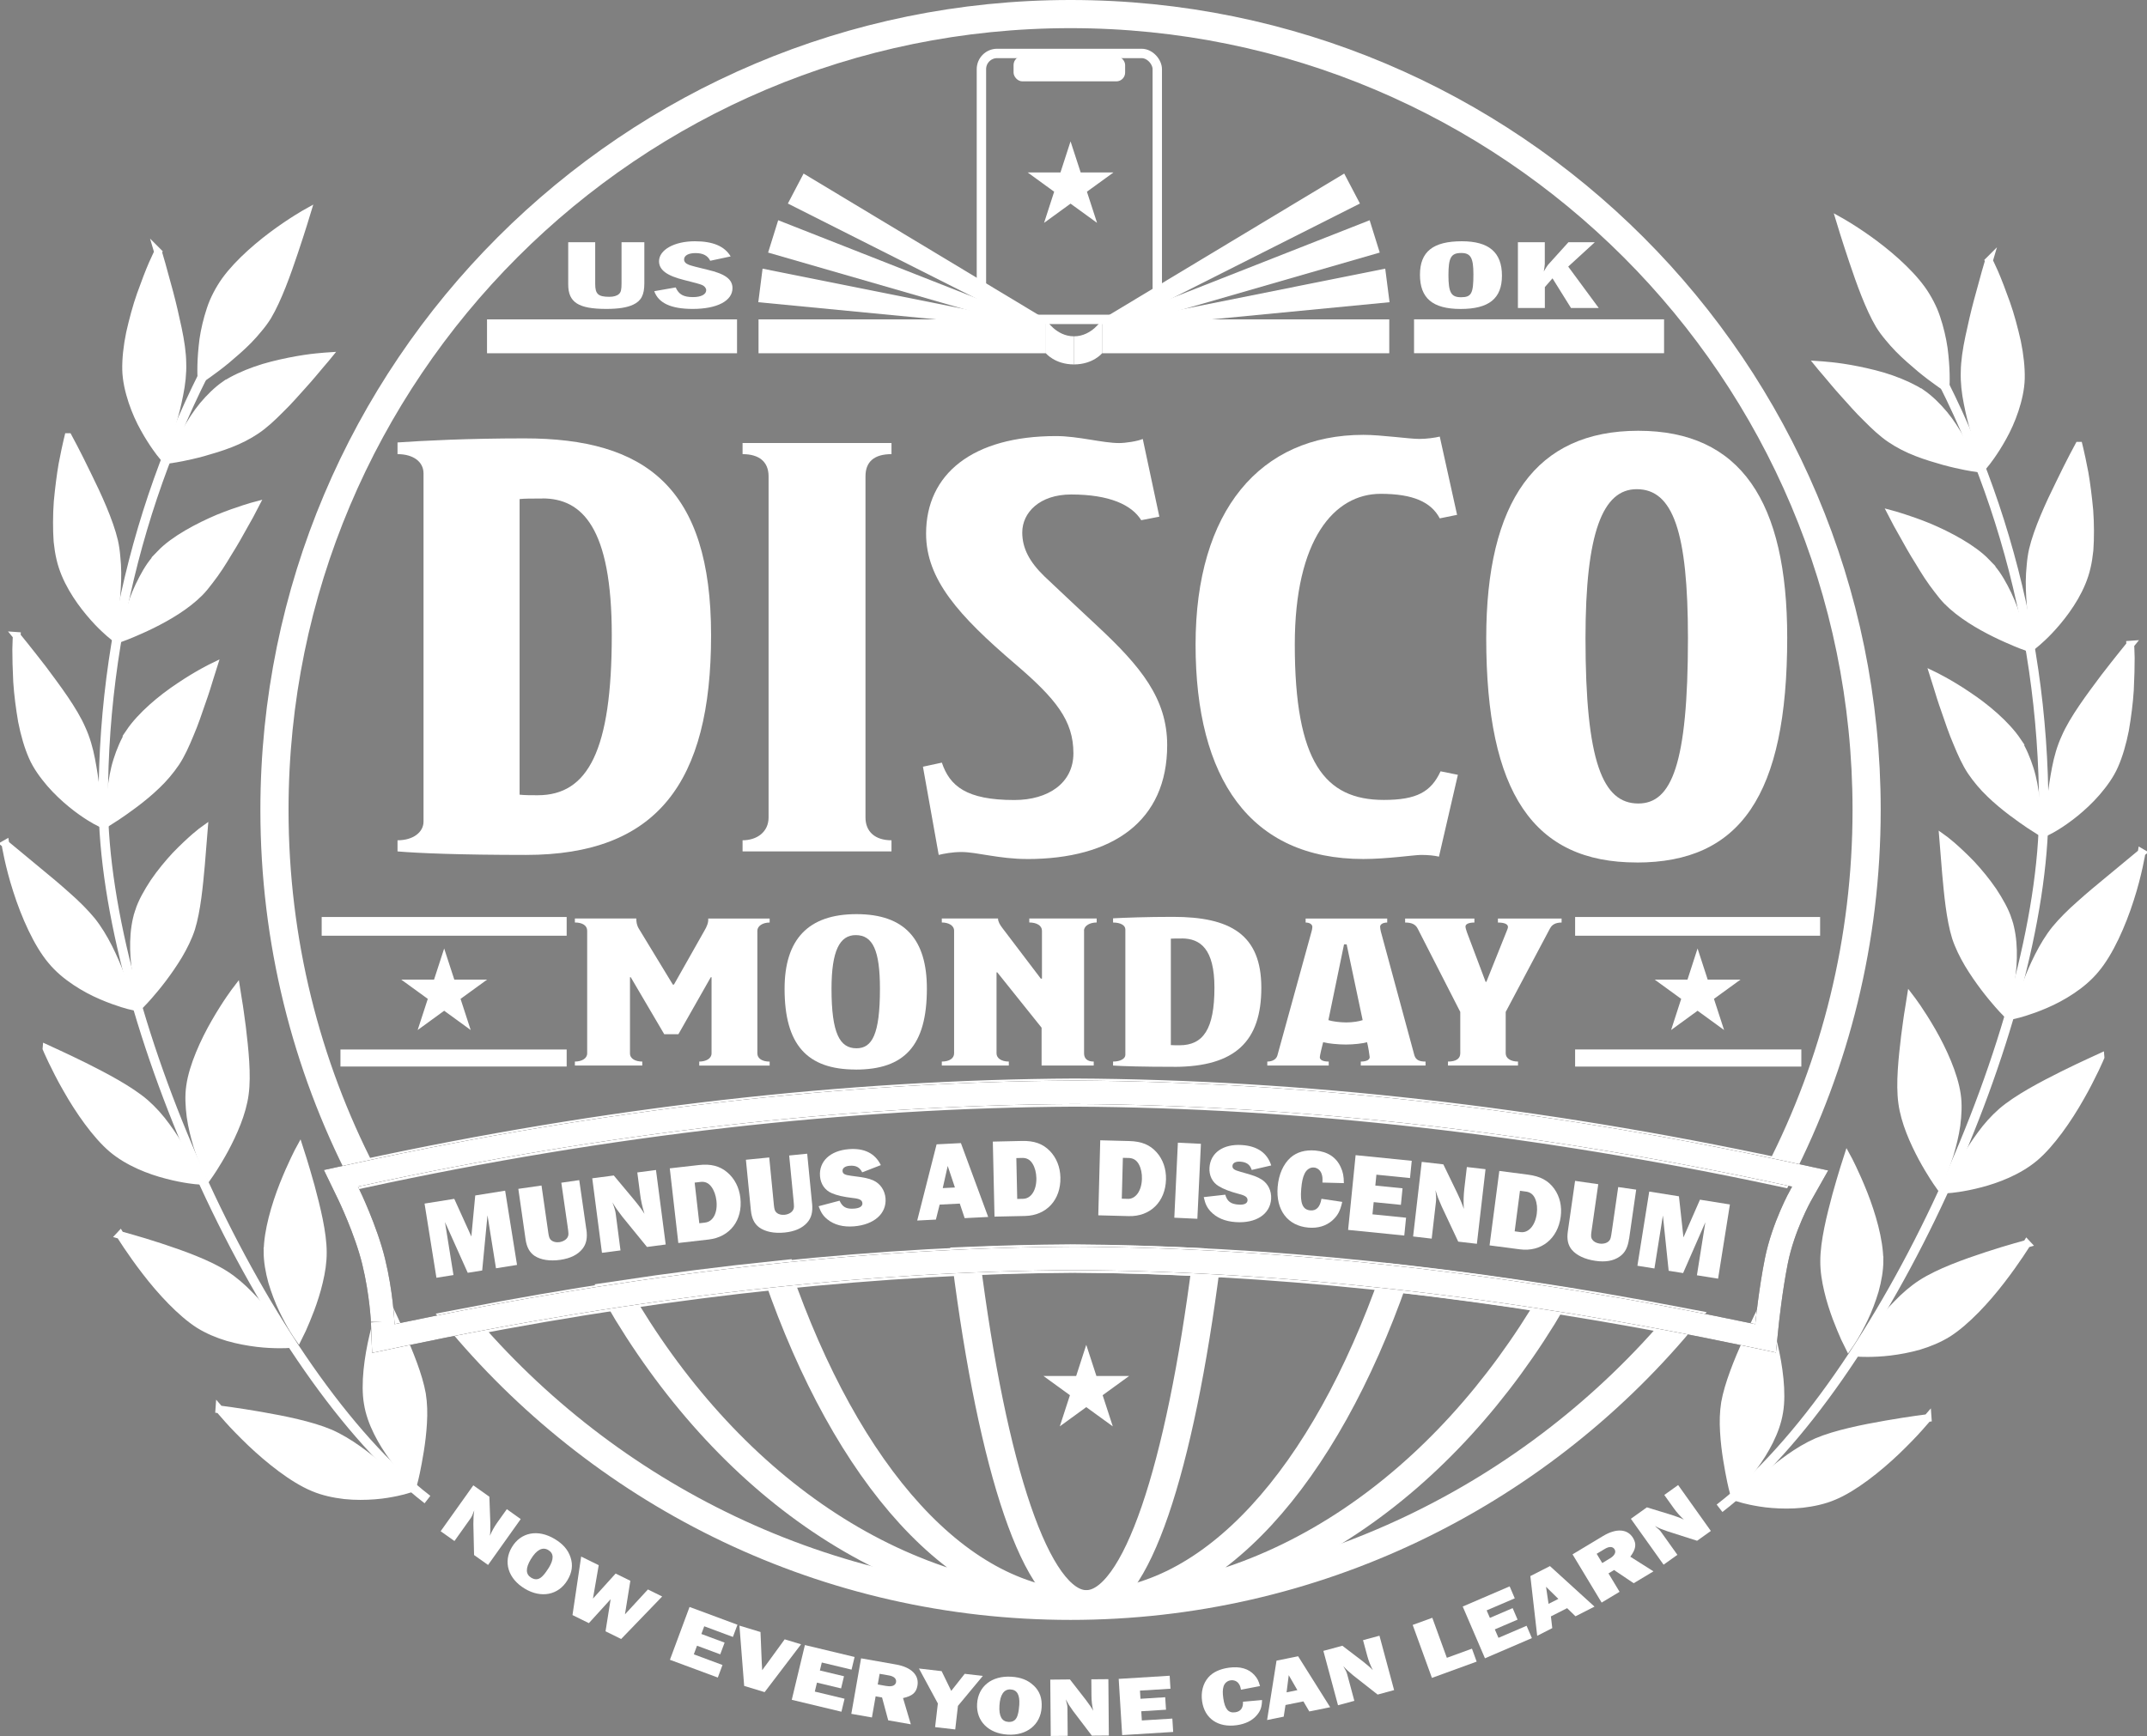 <?xml version="1.0" encoding="UTF-8"?><svg id="Layer_2" xmlns="http://www.w3.org/2000/svg" viewBox="0 0 457.46 370"><rect x="0" y="0" width="457.46" height="370" fill="#808080" stroke="none"/><defs><style>.cls-1,.cls-2,.cls-3,.cls-4,.cls-5{stroke-miterlimit:10;}.cls-1,.cls-2,.cls-3,.cls-5{stroke:#fff;}.cls-1,.cls-2,.cls-4,.cls-5{fill:none;}.cls-1,.cls-4{stroke-width:5px;}.cls-2{stroke-width:6px;}.cls-3{stroke-width:1.64px;}.cls-3,.cls-6{fill:#fff;}.cls-4{stroke:#231f20;}.cls-5{stroke-width:2px;}</style></defs><g id="Layer_1-2"><path class="cls-6" d="M112.06,182.21c-13.93,0-23-.37-27.36-.75v-2.37c3.36,0,5.54-1.74,5.54-3.98v-74.21c0-2.49-2.18-4.11-5.54-4.11v-2.49c5.37-.37,14.94-.87,27.03-.87,25.85,0,39.78,10.46,39.78,41.96s-11.58,46.82-39.45,46.82ZM115.58,106.25c-2.35,0-3.86,0-4.87.12v63c1.01.12,2.69.12,3.86.12,10.74,0,15.78-9.59,15.78-34.12,0-23.03-6.38-29.14-14.77-29.14Z"/><path class="cls-6" d="M158.22,181.46v-2.37c3.02,0,5.54-1.74,5.54-4.86v-72.71c0-3.11-2.01-4.73-5.54-4.73v-2.37h31.73v2.37c-3.69,0-5.54,1.62-5.54,4.73v72.71c0,2.99,2.01,4.86,5.54,4.86v2.37h-31.73Z"/><path class="cls-6" d="M218.81,183.08c-5.88,0-10.74-1.49-13.93-1.49-2.01,0-3.86.37-4.87.62l-3.36-18.8,4.03-.87c1.68,4.98,5.2,7.97,15.44,7.97,7.22,0,12.59-3.61,12.59-9.96,0-6.97-3.69-11.58-12.42-19.05-12.09-10.33-18.97-18.05-18.97-27.77,0-12.7,9.9-20.79,27.7-20.79,4.7,0,9.9,1.49,13.43,1.49,1.34,0,3.86-.37,5.04-.87l3.53,16.56-3.86.75c-2.01-3.24-6.71-5.48-14.94-5.48-6.71,0-10.41,3.86-10.41,8.09,0,3.36,1.51,6.23,4.7,9.34,4.2,3.98,7.55,7.1,11.41,10.71,9.06,8.47,14.77,15.31,14.77,25.28,0,16.19-11.58,24.28-29.88,24.28Z"/><path class="cls-6" d="M306.6,182.58c-1.01-.25-2.35-.37-3.86-.37-1.34,0-7.22.87-12.25.87-24.17,0-35.75-17.18-35.75-45.7s13.76-44.7,35.75-44.7c3.86,0,9.74.87,11.92.87,1.51,0,3.36-.25,4.36-.5l3.69,16.68-3.69.75c-1.85-3.49-5.71-5.23-12.59-5.23-9.9,0-18.3,9.71-18.3,32.12,0,25.03,6.38,33.12,18.97,33.12,7.05,0,10.07-1.74,12.09-6.1l3.69.75-4.03,17.43Z"/><path class="cls-6" d="M348.73,183.82c-21.99,0-32.06-14.82-32.06-47.81,0-29.14,10.58-44.2,32.4-44.2s31.73,15.07,31.73,44.08c0,33.74-10.07,47.94-32.06,47.94ZM348.73,104.26c-7.22,0-10.91,9.21-10.91,31.75,0,26.4,3.69,35.24,11.25,35.24,7.05,0,10.58-8.22,10.58-35.24,0-22.66-3.19-31.75-10.91-31.75Z"/><path class="cls-6" d="M148.99,227.1v-.85c1.43,0,2.62-.63,2.62-1.75v-16.23h-.16l-6.9,12.15h-3.02l-7.14-12.15h-.16v16.23c0,1.17,1.19,1.75,2.62,1.75v.85h-14.36v-.85c1.43,0,2.62-.63,2.62-1.75v-26.14c0-1.12-1.03-1.75-2.62-1.75v-.85h13.09c0,.72.08,1.43.56,2.2l7.22,11.88h.24l6.51-11.52c.48-.81.87-1.7.79-2.55h13.09v.85c-1.51,0-2.62.76-2.62,1.75v26.14c0,1.08,1.03,1.75,2.62,1.75v.85h-15Z"/><path class="cls-6" d="M182.33,227.95c-10.4,0-15.16-5.33-15.16-17.21,0-10.49,5-15.91,15.32-15.91s15,5.42,15,15.87c0,12.15-4.76,17.26-15.16,17.26ZM182.33,199.3c-3.41,0-5.16,3.32-5.16,11.43,0,9.5,1.75,12.69,5.32,12.69,3.33,0,5-2.96,5-12.69,0-8.16-1.51-11.43-5.16-11.43Z"/><path class="cls-6" d="M230.98,198.36v26.14c0,1.12.71,1.75,2.06,1.75v.85h-11.11v-8.07l-9.44-11.79h-.16v17.26c0,1.03,1.03,1.75,2.62,1.75v.85h-14.28v-.85c1.59,0,2.62-.67,2.62-1.75v-26.14c0-1.12-1.19-1.75-2.62-1.75v-.85h11.98c0,.67.4,1.34.95,2.06l8.17,10.76h.24v-10.22c0-1.08-1.11-1.75-2.7-1.75v-.85h14.36v.85c-1.43,0-2.7.67-2.7,1.75Z"/><path class="cls-6" d="M250.1,227.37c-6.59,0-10.87-.13-12.94-.27v-.85c1.59,0,2.62-.63,2.62-1.43v-26.72c0-.9-1.03-1.48-2.62-1.48v-.9c2.54-.13,7.06-.31,12.78-.31,12.22,0,18.81,3.77,18.81,15.11s-5.48,16.86-18.65,16.86ZM251.77,200.02c-1.11,0-1.83,0-2.3.04v22.68c.48.04,1.27.04,1.83.04,5.08,0,7.46-3.45,7.46-12.28,0-8.29-3.02-10.49-6.98-10.49Z"/><path class="cls-6" d="M289.94,227.1v-.85c1.35,0,1.9-.45,1.9-.94,0-.18-.32-2.33-.56-3.18-.95.27-2.86.49-4.52.49s-3.81-.22-4.84-.49c-.24.85-.71,2.91-.71,3.18,0,.54.55.94,1.9.94v.85h-13.09v-.85c1.11,0,1.9-.49,2.14-1.26l7.3-26.49c.08-.27.16-.67.16-.94,0-.49-.48-.94-1.43-.94v-.85h17.38v.85c-.87,0-1.51.36-1.51.9,0,.31.08.63.16,1.03l7.14,26.36c.32,1.08,1.19,1.34,2.38,1.34v.85h-13.81ZM286.93,201.28h-.56l-3.33,16.14c.79.27,2.46.49,3.81.49s2.7-.22,3.49-.49l-3.41-16.14Z"/><path class="cls-6" d="M330.26,197.87l-9.44,17.8v8.83c0,1.03,1.03,1.75,2.62,1.75v.85h-14.92v-.85c1.67,0,2.62-.58,2.62-1.75v-8.83l-9.05-17.71c-.48-.99-1.35-1.34-2.7-1.34v-.85h14.76v.85c-1.35,0-1.9.4-1.9.85,0,.27.16.81.32,1.25l3.97,10.54h.16l4.36-10.89c.08-.22.24-.54.24-.81,0-.58-.71-.94-2.14-.94v-.85h13.57v.85c-1.27,0-2.06.45-2.46,1.25Z"/><path class="cls-6" d="M101.01,331.43l-.15-6.61c.01-.54.03-1.06.04-1.59.01-.28.06-.69.15-1.33-.38,1.01-.51,1.32-.85,1.8l-3.37,4.74-2.94-2.09,6.96-9.78,3.42,2.43.2,5.53c.03,1.35,0,2.18-.09,2.79.44-1.03.99-1.99,1.54-2.77l2.07-2.9,2.96,2.11-6.96,9.78-2.96-2.1Z"/><path class="cls-6" d="M121.56,331.9c.56,1.68.34,3.23-.67,4.91-1.9,3.16-5.6,3.88-9.08,1.78-3.54-2.13-4.64-5.69-2.74-8.85,1.92-3.19,5.56-3.88,9.13-1.73,1.75,1.05,2.83,2.29,3.36,3.89ZM113.11,332.3c-1.16,1.93-1.13,3.23.08,3.96.95.57,1.76.41,2.58-.53.34-.36.84-1.07,1.18-1.62,1.09-1.82,1.07-3.04-.13-3.75-1.21-.73-2.5-.06-3.71,1.95Z"/><path class="cls-6" d="M132.35,349.32l-3.33-1.64,1.09-6.84-4.64,5.1-3.49-1.72,1.85-12.47,3.74,1.84-1.23,7.12,4.83-5.34,3.14,1.54-1.15,7.16,4.89-5.31,3.04,1.5-8.75,9.07Z"/><path class="cls-6" d="M152.95,357.54l-10.21-3.79,4.18-11.26,10.21,3.79-.97,2.6-6.11-2.27-.61,1.64,4.95,1.84-.93,2.5-4.95-1.84-.68,1.84,6.11,2.27-1,2.68Z"/><path class="cls-6" d="M162.91,360.64l-4.35-1.32-1.01-12.85,4.49,1.36.27,6.61.04.63.05.9c.23-.32.44-.62.51-.71l.39-.52,3.89-5.35,3.49,1.06-7.76,10.19Z"/><path class="cls-6" d="M179.29,364.82l-10.59-2.54,2.8-11.67,10.59,2.54-.65,2.7-6.34-1.52-.41,1.7,5.14,1.23-.62,2.59-5.14-1.23-.46,1.91,6.34,1.52-.67,2.78Z"/><path class="cls-6" d="M189.25,366.65l-1.31-4.87-1.37-.24-.79,4.5-4.39-.77,2.08-11.83,7.47,1.32c3.23.57,4.94,2.26,4.54,4.51-.26,1.49-1.09,2.2-3.07,2.64l1.66,5.59-4.83-.85ZM188.88,359.33c1.18.21,1.91-.1,2.04-.81.12-.71-.42-1.24-1.49-1.43l-2.01-.35-.4,2.27,1.86.33Z"/><path class="cls-6" d="M204.11,363.56l-.58,5.04-4.29-.5.59-5.04-4.03-7.45,4.83.56,2.05,4.21,2.87-3.64,3.86.45-5.29,6.37Z"/><path class="cls-6" d="M220.26,359.24c1.28,1.23,1.8,2.7,1.68,4.66-.22,3.68-3.17,6.04-7.22,5.8-4.12-.24-6.75-2.89-6.53-6.57.22-3.72,3.12-6.02,7.28-5.77,2.04.12,3.57.72,4.78,1.89ZM212.95,363.52c-.13,2.25.5,3.38,1.9,3.47,1.11.06,1.75-.46,2.04-1.67.14-.48.25-1.34.29-1.98.13-2.12-.46-3.18-1.85-3.27-1.41-.08-2.24,1.11-2.38,3.45Z"/><path class="cls-6" d="M232.64,369.92l-4-5.26c-.31-.45-.59-.88-.9-1.31-.15-.23-.35-.59-.66-1.17.29,1.04.36,1.37.36,1.96l.05,5.82-3.61.03-.1-12.01,4.19-.04,3.4,4.37c.81,1.07,1.28,1.77,1.56,2.31-.25-1.1-.37-2.19-.37-3.15l-.03-3.56,3.63-.03.1,12.01-3.63.03Z"/><path class="cls-6" d="M249.96,369.13l-10.86.67-.74-11.98,10.86-.67.17,2.77-6.5.4.11,1.74,5.27-.33.17,2.66-5.27.33.12,1.96,6.5-.4.18,2.86Z"/><path class="cls-6" d="M268.9,362.33c-.03,1.51-.33,2.34-1.18,3.31-.96,1.1-2.4,1.8-4.21,2.05-3.98.56-6.85-1.41-7.38-5.1-.28-1.96.19-3.77,1.32-5.08.96-1.1,2.44-1.8,4.36-2.07,2.39-.34,4.24.2,5.47,1.57.6.66.9,1.24,1.19,2.34l-4.06.78c-.12-.67-.23-.97-.5-1.33-.36-.5-1.01-.77-1.7-.67-.73.1-1.32.62-1.52,1.34-.19.65-.2,1.37-.04,2.5.33,2.3,1.09,3.17,2.53,2.97,1.16-.17,1.72-.9,1.66-2.25l4.05-.36Z"/><path class="cls-6" d="M277.71,362.62l-3.81.77-.38,2.48-3.54.72,2.01-12.66,4.6-.93,6.83,10.86-4.45.9-1.26-2.15ZM276.43,360.22l-1.84-3.19-.46,3.66,2.3-.47Z"/><path class="cls-6" d="M293.54,361.17l-5.2-4.08c-.41-.35-.8-.7-1.2-1.04-.21-.19-.49-.48-.93-.96.54.93.69,1.23.85,1.8l1.51,5.61-3.48.94-3.12-11.59,4.05-1.09,4.4,3.36c1.06.83,1.68,1.39,2.09,1.84-.52-1-.91-2.03-1.16-2.95l-.93-3.44,3.5-.95,3.12,11.59-3.5.95Z"/><path class="cls-6" d="M314.63,354.14l-9.53,3.47-4.1-11.29,4.18-1.52,3.1,8.53,5.35-1.95,1,2.76Z"/><path class="cls-6" d="M326.4,349.13l-10,4.3-4.74-11.03,10-4.3,1.09,2.55-5.99,2.57.69,1.6,4.85-2.08,1.05,2.45-4.85,2.08.78,1.8,5.99-2.57,1.13,2.63Z"/><path class="cls-6" d="M333.92,342.74l-3.47,1.76.29,2.5-3.21,1.64-1.46-12.73,4.18-2.13,9.49,8.64-4.05,2.06-1.79-1.74ZM332.04,340.77l-2.63-2.58.54,3.64,2.09-1.06Z"/><path class="cls-6" d="M348.1,337.44l-4.19-2.82-1.19.72,2.36,3.92-3.82,2.3-6.2-10.28,6.5-3.91c2.81-1.69,5.21-1.54,6.39.41.78,1.29.62,2.38-.58,4l4.93,3.12-4.21,2.53ZM343.01,332.16c1.02-.62,1.38-1.33,1.01-1.95-.37-.62-1.13-.66-2.07-.1l-1.75,1.05,1.19,1.97,1.62-.98Z"/><path class="cls-6" d="M361.59,328.38l-6.29-2.01c-.51-.19-.99-.38-1.49-.55-.26-.1-.63-.28-1.21-.58.84.69,1.08.91,1.42,1.4l3.38,4.74-2.94,2.1-6.97-9.78,3.41-2.44,5.29,1.62c1.28.41,2.06.72,2.6,1-.83-.76-1.56-1.59-2.11-2.36l-2.07-2.9,2.95-2.11,6.97,9.78-2.95,2.11Z"/><rect class="cls-6" x="68.54" y="195.44" width="52.2" height="3.99"/><rect class="cls-6" x="72.54" y="223.68" width="48.2" height="3.63"/><polygon class="cls-6" points="94.64 202.15 96.8 208.79 103.78 208.79 98.13 212.89 100.29 219.53 94.64 215.42 88.99 219.53 91.15 212.89 85.5 208.79 92.48 208.79 94.64 202.15"/><rect class="cls-6" x="335.6" y="195.44" width="52.2" height="3.99" transform="translate(723.41 394.87) rotate(180)"/><rect class="cls-6" x="335.6" y="223.67" width="48.2" height="3.65" transform="translate(719.41 450.99) rotate(180)"/><polygon class="cls-6" points="361.7 202.15 359.55 208.79 352.57 208.79 358.21 212.89 356.06 219.53 361.7 215.42 367.35 219.53 365.19 212.89 370.84 208.79 363.86 208.79 361.7 202.15"/><path class="cls-6" d="M126.82,51.63v8.9c0,2.14.63,2.73,3.02,2.73.92,0,1.63-.21,2.05-.61.42-.38.54-.92.54-2.27v-8.76h4.86v8.76c0,2.48-.67,3.76-2.39,4.56-1.3.61-3.14.9-5.7.9-5.95,0-8.13-1.39-8.13-5.21v-9.01h5.74Z"/><path class="cls-6" d="M151.33,55.58c-.54-1.11-1.55-1.64-3.14-1.64-1.51,0-2.43.52-2.43,1.36,0,.5.34.88,1.05,1.15q.71.27,3.9,1.03c3.81.88,5.36,2.04,5.36,3.93,0,2.71-3.27,4.43-8.46,4.43-4.61,0-7.29-1.22-8.21-3.78l4.57-.8c.67,1.51,1.68,2.06,3.69,2.06,1.72,0,2.81-.57,2.81-1.47,0-.44-.33-.86-.88-1.11q-.54-.25-3.85-1.07c-3.65-.9-5.32-2.14-5.32-3.99,0-2.44,3.27-4.26,7.63-4.26,3.85,0,6.33,1.05,7.63,3.23l-4.32.92Z"/><path class="cls-6" d="M320.02,58.75c0,4.87-2.77,7.1-8.8,7.1s-8.67-2.35-8.67-7.29,2.81-7.14,8.92-7.14c5.78,0,8.55,2.37,8.55,7.33ZM308.62,58.67c0,3.7.59,4.68,2.68,4.68,2.22,0,2.64-.8,2.64-4.89,0-3.53-.59-4.54-2.6-4.54-2.18,0-2.72.99-2.72,4.75Z"/><path class="cls-6" d="M323.41,51.63h5.74v4.58c0,.27-.08.84-.21,1.66.38-.71.84-1.39,1.05-1.6l4.19-4.64h5.62l-5.66,5.19,6.5,8.82h-5.91l-3.94-6.32-1.63,1.87v4.45h-5.74v-14Z"/></g><g id="Layer_3"><polygon class="cls-6" points="231.45 286.62 229.3 293.26 222.32 293.26 227.97 297.36 225.81 304 231.45 299.9 237.1 304 234.94 297.36 240.59 293.26 233.61 293.26 231.45 286.62"/></g><g id="Layer_2-2"><path class="cls-3" d="M410.73,302.22s-.7.82-1.86,2.12c-1.15,1.3-2.85,3.05-4.79,4.92-3.92,3.73-9.04,7.83-13.34,9.61-2.11.91-4.49,1.4-6.72,1.66-2.27.24-4.49.2-6.4.05-1.9-.14-3.58-.46-4.72-.7-1.16-.25-1.83-.45-1.83-.45,0,0,2.09-2.1,5.09-4.68,2.98-2.59,6.91-5.66,10.93-7.43,4.06-1.73,9.9-2.89,14.82-3.75,2.47-.42,4.64-.77,6.24-.99,1.61-.22,2.58-.35,2.58-.35Z"/><path class="cls-3" d="M379.1,300.93c-.65,4.2-3.08,8.42-5.37,11.54-2.31,3.1-4.49,5.04-4.49,5.04,0,0-.18-.68-.42-1.82-.25-1.15-.53-2.71-.84-4.56-.3-1.85-.55-3.89-.67-5.98-.13-2.12-.08-4.2.24-6.19.69-3.93,2.75-8.95,4.58-13.06.9-2.07,1.78-3.88,2.39-5.21.62-1.32,1.04-2.11,1.04-2.11,0,0,.32.86.78,2.28.45,1.42,1.07,3.45,1.59,5.7,1.07,4.53,1.88,10.23,1.17,14.39Z"/><path class="cls-3" d="M431.86,265.07s-2.21,3.6-5.44,7.78c-3.2,4.19-7.54,8.87-11.33,11.29-1.92,1.2-4.06,2.08-6.19,2.72-2.16.62-4.3,1-6.19,1.23-1.88.23-3.55.28-4.73.29-1.18,0-1.88-.04-1.88-.04,0,0,.39-.63,1.08-1.64.7-1.01,1.66-2.43,2.88-3.97,1.22-1.55,2.61-3.27,4.22-4.87,1.56-1.62,3.3-3.14,5.15-4.33,3.67-2.37,9.27-4.37,13.96-5.91,2.34-.77,4.46-1.4,6-1.84,1.55-.43,2.48-.7,2.48-.7Z"/><path class="cls-3" d="M400.47,268.57c0,2.13-.4,4.35-.99,6.49-.63,2.11-1.42,4.17-2.26,5.92-.84,1.75-1.66,3.25-2.29,4.28-.64,1.03-1.06,1.63-1.06,1.63,0,0-.32-.63-.81-1.69-.48-1.07-1.11-2.56-1.78-4.32-.65-1.76-1.31-3.76-1.79-5.83-.5-2.09-.84-4.24-.82-6.3,0-4.15,1.37-9.58,2.57-14.06.63-2.22,1.2-4.22,1.65-5.64.45-1.42.73-2.29.73-2.29,0,0,.45.82,1.09,2.18.65,1.36,1.51,3.27,2.38,5.46,1.72,4.37,3.35,9.9,3.36,14.17Z"/><path class="cls-3" d="M447.56,225.32s-.41.99-1.16,2.56c-.77,1.55-1.81,3.72-3.15,6.02-2.61,4.64-6.26,9.87-9.68,12.78-3.45,2.91-8,4.65-11.7,5.6-3.68.97-6.5,1.18-6.5,1.18,0,0,.31-.67.84-1.78.53-1.11,1.31-2.64,2.3-4.33.96-1.71,2.15-3.59,3.49-5.41,1.31-1.83,2.86-3.56,4.5-5,3.31-2.85,8.59-5.61,13.02-7.83,2.21-1.11,4.24-2.04,5.69-2.72,1.47-.67,2.35-1.08,2.35-1.08Z"/><path class="cls-3" d="M416.95,233.27c.32,2.11.19,4.36-.09,6.56-.31,2.19-.86,4.32-1.41,6.18-.59,1.85-1.21,3.44-1.68,4.56-.47,1.12-.81,1.77-.81,1.77,0,0-1.62-2.29-3.41-5.6-1.76-3.3-3.71-7.59-4.25-11.68-.57-4.11.05-9.68.59-14.23.31-2.27.56-4.3.82-5.74.23-1.44.37-2.33.37-2.33,0,0,.56.73,1.41,1.97.85,1.24,1.97,2.99,3.14,5.02,2.34,4.06,4.72,9.3,5.32,13.53Z"/><path class="cls-3" d="M456.31,181.72s-.73,4.61-2.46,9.93c-1.7,5.35-4.37,11.39-7.33,14.89-1.45,1.77-3.26,3.28-5.13,4.52-1.86,1.25-3.79,2.25-5.56,3.01-3.52,1.52-6.25,2.16-6.25,2.16,0,0,.18-.72.55-1.89.35-1.18.94-2.79,1.62-4.64,1.42-3.68,3.43-8.21,6.19-11.65,1.42-1.71,3.21-3.52,5.25-5.3,1.99-1.79,4.12-3.57,6.09-5.18,4.02-3.33,7.05-5.84,7.05-5.84Z"/><path class="cls-3" d="M427.87,196.12c1.35,4,1.2,8.9.63,12.74-.25,1.93-.67,3.57-.96,4.75-.3,1.18-.52,1.87-.52,1.87,0,0-1.97-2.04-4.22-5.01-1.11-1.48-2.33-3.21-3.42-5.03-1.07-1.82-2.03-3.75-2.66-5.68-1.2-3.87-1.69-9.24-2.08-13.53-.34-4.17-.61-7.51-.61-7.51,0,0,.73.52,1.83,1.47,1.09.95,2.58,2.32,4.18,3.98,1.55,1.67,3.19,3.64,4.6,5.71,1.36,2.07,2.6,4.24,3.23,6.24Z"/><path class="cls-3" d="M453.9,137.39s.08,1.08.11,2.84c0,1.77-.05,4.21-.19,6.91-.17,2.7-.56,5.67-1.04,8.46-.55,2.8-1.32,5.44-2.24,7.52-.9,2.08-2.32,4-3.77,5.7-1.48,1.71-3.04,3.15-4.55,4.39-3.02,2.47-5.51,3.74-5.51,3.74,0,0,0-.74.05-1.98.03-.62.07-1.36.14-2.19.05-.83.1-1.75.19-2.73.16-1.96.53-4.17.95-6.39.43-2.22,1.06-4.45,1.99-6.46,1.72-4,5.36-8.82,8.32-12.79,3.06-3.97,5.56-7.02,5.56-7.02Z"/><path class="cls-3" d="M429.82,157.95c1.13,1.77,2,3.84,2.67,5.96.68,2.11,1,4.27,1.27,6.19.12.96.22,1.87.28,2.68.03.81.05,1.53.05,2.14,0,1.21-.03,1.93-.03,1.93,0,0-2.42-1.51-5.34-3.71-1.46-1.1-3.13-2.46-4.65-3.93-1.55-1.47-2.9-3.09-4.06-4.79-1.14-1.71-2.11-3.86-3.03-6.11-.97-2.24-1.75-4.6-2.48-6.72-.76-2.12-1.35-4.03-1.76-5.41-.43-1.37-.7-2.22-.7-2.22,0,0,3.32,1.6,7.15,4.2,3.92,2.58,8.25,6.24,10.65,9.79Z"/><path class="cls-3" d="M442.92,95s.26,1.06.63,2.78c.17.86.38,1.89.61,3.04.21,1.15.38,2.43.56,3.78.17,1.35.33,2.76.46,4.19.11,1.44.15,2.9.16,4.33,0,1.43-.03,2.83-.13,4.14-.14,1.32-.33,2.57-.6,3.68-1.01,4.45-3.78,8.58-6.23,11.5-1.22,1.46-2.36,2.64-3.24,3.45-.86.81-1.41,1.26-1.41,1.26,0,0-.13-.73-.32-1.94-.21-1.21-.47-2.91-.64-4.87-.15-1.97-.34-4.18-.32-6.45.01-1.13.08-2.28.2-3.41.09-1.12.25-2.24.49-3.31,1.02-4.29,3.49-9.68,5.73-14.2,2.14-4.46,4.05-7.97,4.05-7.97Z"/><path class="cls-3" d="M423.27,119.88c.75.75,1.44,1.59,2.09,2.49.62.9,1.18,1.86,1.69,2.83,1.03,1.95,1.89,3.97,2.45,5.83.59,1.85,1.01,3.49,1.28,4.68.24,1.19.33,1.91.33,1.91,0,0-.66-.24-1.73-.69-1.06-.45-2.58-1.1-4.26-1.93-3.37-1.66-7.35-3.98-10.22-6.88-.71-.73-1.4-1.58-2.08-2.49-.71-.91-1.41-1.89-2.08-2.9-.67-1.01-1.3-2.06-1.92-3.09-.65-1.02-1.25-2.04-1.81-3.01-1.09-1.94-2.07-3.69-2.78-4.95-.69-1.26-1.09-2.05-1.09-2.05,0,0,3.5.94,7.85,2.71,4.23,1.8,9.36,4.49,12.29,7.54Z"/><path class="cls-3" d="M423.78,55.57s.48.98,1.2,2.59c.7,1.62,1.58,3.91,2.49,6.46.91,2.55,1.67,5.46,2.3,8.23.58,2.8.87,5.55.82,7.82-.06,2.28-.61,4.59-1.31,6.72-.71,2.13-1.6,4.1-2.55,5.79-1.86,3.37-3.64,5.54-3.64,5.54,0,0-.29-.68-.72-1.83-.44-1.15-.94-2.8-1.56-4.67-.6-1.87-1.13-4.05-1.57-6.27-.45-2.21-.72-4.52-.64-6.73.02-2.18.41-4.73.96-7.34.56-2.62,1.16-5.26,1.81-7.68.67-2.45,1.26-4.59,1.68-6.13.45-1.56.73-2.5.73-2.5Z"/><path class="cls-3" d="M409.46,83.82c1.73,1.2,3.32,2.78,4.75,4.48,1.41,1.7,2.55,3.56,3.53,5.24,1,1.67,1.65,3.24,2.14,4.35.48,1.12.72,1.8.72,1.8,0,0-2.8-.41-6.39-1.39-1.77-.5-3.81-1.1-5.79-1.87-1.99-.77-3.88-1.73-5.57-2.87-1.71-1.14-3.43-2.75-5.13-4.47-1.76-1.69-3.36-3.57-4.87-5.23-1.51-1.66-2.76-3.21-3.69-4.3-.95-1.09-1.5-1.77-1.5-1.77,0,0,.91.06,2.4.21,1.51.15,3.54.44,5.81.9,2.26.46,4.83,1.06,7.18,1.9,2.36.84,4.61,1.86,6.4,3.03Z"/><path class="cls-3" d="M400.44,69.28c.56.9,1.2,1.77,1.91,2.61.69.84,1.41,1.67,2.18,2.45,1.52,1.56,3.19,2.96,4.63,4.19,1.47,1.22,2.82,2.22,3.81,2.92.99.7,1.57,1.11,1.57,1.11,0,0,.01-.18.03-.52.02-.33.04-.82.03-1.42,0-1.2-.07-2.9-.27-4.86-.17-1.97-.6-4.15-1.22-6.36-.32-1.1-.67-2.21-1.12-3.27-.46-1.05-.99-2.08-1.58-3.04-2.31-3.88-6.9-8.02-10.9-11.02-4.01-3.01-7.42-4.91-7.42-4.91,0,0,1.13,3.75,2.68,8.36,1.55,4.63,3.5,10.1,5.66,13.74Z"/><path class="cls-5" d="M366.38,321.46c34.54-26.67,69.08-102.71,69.08-148.85,0-40.41-11.71-77.98-31.79-109.25-4-6.22-4.43-7.25-9.07-12.94"/><path class="cls-3" d="M46.73,300.37s.7.82,1.86,2.12c1.15,1.3,2.85,3.05,4.79,4.92,3.92,3.73,9.04,7.83,13.34,9.61,2.11.91,4.49,1.4,6.72,1.66,2.27.24,4.49.2,6.4.05,1.9-.14,3.58-.46,4.72-.7,1.16-.25,1.83-.45,1.83-.45,0,0-2.09-2.1-5.09-4.68-2.98-2.59-6.91-5.66-10.93-7.43-4.06-1.73-9.9-2.89-14.82-3.75-2.47-.42-4.64-.77-6.24-.99-1.61-.22-2.58-.35-2.58-.35Z"/><path class="cls-3" d="M78.36,299.08c.65,4.2,3.08,8.42,5.37,11.54,2.31,3.1,4.49,5.04,4.49,5.04,0,0,.18-.68.42-1.82.25-1.15.53-2.71.84-4.56.3-1.85.55-3.89.67-5.98.13-2.12.08-4.2-.24-6.19-.69-3.93-2.75-8.95-4.58-13.06-.9-2.07-1.78-3.88-2.39-5.21-.62-1.32-1.04-2.11-1.04-2.11,0,0-.32.86-.78,2.28-.45,1.42-1.07,3.45-1.59,5.7-1.07,4.53-1.88,10.23-1.17,14.39Z"/><path class="cls-3" d="M25.61,263.22s2.21,3.6,5.44,7.78c3.2,4.19,7.54,8.87,11.33,11.29,1.92,1.2,4.06,2.08,6.19,2.72,2.16.62,4.3,1,6.19,1.23,1.88.23,3.55.28,4.73.29,1.18,0,1.88-.04,1.88-.04,0,0-.39-.63-1.08-1.64-.7-1.01-1.66-2.43-2.88-3.97-1.22-1.55-2.61-3.27-4.22-4.87-1.56-1.62-3.3-3.14-5.15-4.33-3.67-2.37-9.27-4.37-13.96-5.91-2.34-.77-4.46-1.4-6-1.84-1.55-.43-2.48-.7-2.48-.7Z"/><path class="cls-3" d="M56.99,266.71c0,2.13.4,4.35.99,6.49.63,2.11,1.42,4.17,2.26,5.92.84,1.75,1.66,3.25,2.29,4.28.64,1.03,1.06,1.63,1.06,1.63,0,0,.32-.63.81-1.69.48-1.07,1.11-2.56,1.78-4.32.65-1.76,1.31-3.76,1.79-5.83.5-2.09.84-4.24.82-6.3,0-4.15-1.37-9.58-2.57-14.06-.63-2.22-1.2-4.22-1.65-5.64-.45-1.42-.73-2.29-.73-2.29,0,0-.45.82-1.09,2.18-.65,1.36-1.51,3.27-2.38,5.46-1.72,4.37-3.35,9.9-3.36,14.17Z"/><path class="cls-3" d="M9.9,223.47s.41.99,1.16,2.56c.77,1.55,1.81,3.72,3.15,6.02,2.61,4.64,6.26,9.87,9.68,12.78,3.45,2.91,8,4.65,11.7,5.6,3.68.97,6.5,1.18,6.5,1.18,0,0-.31-.67-.84-1.78-.53-1.11-1.31-2.64-2.3-4.33-.96-1.71-2.15-3.59-3.49-5.41-1.31-1.83-2.86-3.56-4.5-5-3.31-2.85-8.59-5.61-13.02-7.83-2.21-1.11-4.24-2.04-5.69-2.72-1.47-.67-2.35-1.08-2.35-1.08Z"/><path class="cls-3" d="M40.51,231.42c-.32,2.11-.19,4.36.09,6.56.31,2.19.86,4.32,1.41,6.18.59,1.85,1.21,3.44,1.68,4.56.47,1.12.81,1.77.81,1.77,0,0,1.62-2.29,3.41-5.6,1.76-3.3,3.71-7.59,4.25-11.68.57-4.11-.05-9.68-.59-14.23-.31-2.27-.56-4.3-.82-5.74-.23-1.44-.37-2.33-.37-2.33,0,0-.56.73-1.41,1.97-.85,1.24-1.97,2.99-3.14,5.02-2.34,4.06-4.72,9.3-5.32,13.53Z"/><path class="cls-3" d="M1.15,179.87s.73,4.61,2.46,9.93c1.7,5.35,4.37,11.39,7.33,14.89,1.45,1.77,3.26,3.28,5.13,4.52,1.86,1.25,3.79,2.25,5.56,3.01,3.52,1.52,6.25,2.16,6.25,2.16,0,0-.18-.72-.55-1.89-.35-1.18-.94-2.79-1.62-4.64-1.42-3.68-3.43-8.21-6.19-11.65-1.42-1.71-3.21-3.52-5.25-5.3-1.99-1.79-4.12-3.57-6.09-5.18-4.02-3.33-7.05-5.84-7.05-5.84Z"/><path class="cls-3" d="M29.59,194.26c-1.35,4-1.2,8.9-.63,12.74.25,1.93.67,3.57.96,4.75.3,1.18.52,1.87.52,1.87,0,0,1.97-2.04,4.22-5.01,1.11-1.48,2.33-3.21,3.42-5.03,1.07-1.82,2.03-3.75,2.66-5.68,1.2-3.87,1.69-9.24,2.08-13.53.34-4.17.61-7.51.61-7.51,0,0-.73.52-1.83,1.47-1.09.95-2.58,2.32-4.18,3.98-1.55,1.67-3.19,3.64-4.6,5.71-1.36,2.07-2.6,4.24-3.23,6.24Z"/><path class="cls-3" d="M3.56,135.53s-.08,1.08-.11,2.84c0,1.77.05,4.21.19,6.91.17,2.7.56,5.67,1.04,8.46.55,2.8,1.32,5.44,2.24,7.52.9,2.08,2.32,4,3.77,5.7,1.48,1.71,3.04,3.15,4.55,4.39,3.02,2.47,5.51,3.74,5.51,3.74,0,0,0-.74-.05-1.98-.03-.62-.07-1.36-.14-2.19-.05-.83-.1-1.75-.19-2.73-.16-1.96-.53-4.17-.95-6.39-.43-2.22-1.06-4.45-1.99-6.46-1.72-4-5.36-8.82-8.32-12.79-3.06-3.97-5.56-7.02-5.56-7.02Z"/><path class="cls-3" d="M27.64,156.09c-1.13,1.77-2,3.84-2.67,5.96-.68,2.11-1,4.27-1.27,6.19-.12.96-.22,1.87-.28,2.68-.03.81-.05,1.53-.05,2.14,0,1.21.03,1.93.03,1.93,0,0,2.42-1.51,5.34-3.71,1.46-1.1,3.13-2.46,4.65-3.93,1.55-1.47,2.9-3.09,4.06-4.79,1.14-1.71,2.11-3.86,3.03-6.11.97-2.24,1.75-4.6,2.48-6.72.76-2.12,1.35-4.03,1.76-5.41.43-1.37.7-2.22.7-2.22,0,0-3.32,1.6-7.15,4.2-3.92,2.58-8.25,6.24-10.65,9.79Z"/><path class="cls-3" d="M14.54,93.15s-.26,1.06-.63,2.78c-.17.86-.38,1.89-.61,3.04-.21,1.15-.38,2.43-.56,3.78-.17,1.35-.33,2.76-.46,4.19-.11,1.44-.15,2.9-.16,4.33,0,1.43.03,2.83.13,4.14.14,1.32.33,2.57.6,3.68,1.01,4.45,3.78,8.58,6.23,11.5,1.22,1.46,2.36,2.64,3.24,3.45.86.81,1.41,1.26,1.41,1.26,0,0,.13-.73.32-1.94.21-1.21.47-2.91.64-4.87.15-1.97.34-4.18.32-6.45-.01-1.13-.08-2.28-.2-3.41-.09-1.12-.25-2.24-.49-3.31-1.02-4.29-3.49-9.68-5.73-14.2-2.14-4.46-4.05-7.97-4.05-7.97Z"/><path class="cls-3" d="M34.19,118.02c-.75.75-1.44,1.59-2.09,2.49-.62.9-1.18,1.86-1.69,2.83-1.03,1.95-1.89,3.97-2.45,5.83-.59,1.85-1.01,3.49-1.28,4.68-.24,1.19-.33,1.91-.33,1.91,0,0,.66-.24,1.73-.69,1.06-.45,2.58-1.1,4.26-1.93,3.37-1.66,7.35-3.98,10.22-6.88.71-.73,1.4-1.58,2.08-2.49.71-.91,1.41-1.89,2.08-2.9.67-1.01,1.3-2.06,1.92-3.09.65-1.02,1.25-2.04,1.81-3.01,1.09-1.94,2.07-3.69,2.78-4.95.69-1.26,1.09-2.05,1.09-2.05,0,0-3.5.94-7.85,2.71-4.23,1.8-9.36,4.49-12.29,7.54Z"/><path class="cls-3" d="M33.68,53.72s-.48.98-1.2,2.59c-.7,1.62-1.58,3.91-2.49,6.46-.91,2.55-1.67,5.46-2.3,8.23-.58,2.8-.87,5.55-.82,7.82.06,2.28.61,4.59,1.31,6.72.71,2.13,1.6,4.1,2.55,5.79,1.86,3.37,3.64,5.54,3.64,5.54,0,0,.29-.68.72-1.83.44-1.15.94-2.8,1.56-4.67.6-1.87,1.13-4.05,1.57-6.27.45-2.21.72-4.52.64-6.73-.02-2.18-.41-4.73-.96-7.34-.56-2.62-1.16-5.26-1.81-7.68-.67-2.45-1.26-4.59-1.68-6.13-.45-1.56-.73-2.5-.73-2.5Z"/><path class="cls-3" d="M48,81.96c-1.73,1.2-3.32,2.78-4.75,4.48-1.41,1.7-2.55,3.56-3.53,5.24-1,1.67-1.65,3.24-2.14,4.35-.48,1.12-.72,1.8-.72,1.8,0,0,2.8-.41,6.39-1.39,1.77-.5,3.81-1.1,5.79-1.87,1.99-.77,3.88-1.73,5.57-2.87,1.71-1.14,3.43-2.75,5.13-4.47,1.76-1.69,3.36-3.57,4.87-5.23,1.51-1.66,2.76-3.21,3.69-4.3.95-1.09,1.5-1.77,1.5-1.77,0,0-.91.06-2.4.21-1.51.15-3.54.44-5.81.9-2.26.46-4.83,1.06-7.18,1.9-2.36.84-4.61,1.86-6.4,3.03Z"/><path class="cls-3" d="M57.03,67.42c-.56.9-1.2,1.77-1.91,2.61-.69.84-1.41,1.67-2.18,2.45-1.52,1.56-3.19,2.96-4.63,4.19-1.47,1.22-2.82,2.22-3.81,2.92-.99.7-1.57,1.11-1.57,1.11,0,0-.01-.18-.03-.52-.02-.33-.04-.82-.03-1.42,0-1.2.07-2.9.27-4.86.17-1.97.6-4.15,1.22-6.36.32-1.1.67-2.21,1.12-3.27.46-1.05.99-2.08,1.58-3.04,2.31-3.88,6.9-8.02,10.9-11.02,4.01-3.01,7.42-4.91,7.42-4.91,0,0-1.13,3.75-2.68,8.36-1.55,4.63-3.5,10.1-5.66,13.74Z"/><path class="cls-5" d="M91.08,319.6c-34.54-26.67-69.08-102.71-69.08-148.85,0-40.41,11.71-77.98,31.79-109.25,4-6.22,4.43-7.25,9.07-12.94"/></g><g id="Layer_4"><path class="cls-2" d="M229.02,232.86c48.23.25,98.73,5.97,150.15,16.98,11.86-23.16,18.55-49.41,18.55-77.22C397.73,78.94,321.78,3,228.1,3S58.48,78.94,58.48,172.63c0,27.95,6.77,54.33,18.74,77.57,52-11.25,103.07-17.08,151.8-17.34Z"/><path class="cls-2" d="M229.02,268.27c-41.04.21-84.92,4.82-130.6,13.68,31.12,36.87,77.66,60.3,129.68,60.3s98.83-23.56,129.95-60.61c-45.1-8.66-88.44-13.16-129.03-13.37Z"/><path class="cls-6" d="M110.18,269.59l-4.5.72-1.81-11.3-1.13,11.77-3.08.49-4.85-10.82,1.81,11.3-3.63.58-2.53-15.81,6.33-1.01,3.64,8.02.83-8.74,6.37-1.02,2.53,15.81Z"/><path class="cls-6" d="M124.94,262.01c.26,1.83,0,3.08-.83,4.15-1.01,1.26-2.57,2.04-4.73,2.35-2.23.32-4.15.01-5.46-.84-1.07-.72-1.7-1.84-1.94-3.55l-1.54-10.74,4.94-.71,1.46,10.17c.12.83.28,1.25.63,1.51.39.33,1.04.48,1.7.39.85-.12,1.57-.57,1.82-1.16.18-.42.18-.58-.05-2.22l-1.34-9.29,3.82-.55,1.51,10.5Z"/><path class="cls-6" d="M137.85,265.76l-5.24-6.43c-.41-.55-.79-1.08-1.2-1.61-.21-.29-.48-.74-.92-1.45.49,1.34.62,1.76.72,2.54l1,7.69-3.95.51-2.07-15.88,4.59-.6,4.45,5.33c1.07,1.31,1.69,2.18,2.09,2.85-.45-1.42-.76-2.85-.92-4.12l-.61-4.71,3.98-.52,2.07,15.88-3.98.52Z"/><path class="cls-6" d="M142.71,249.01l6.15-.7c2.62-.3,4.49.19,6.12,1.57,1.55,1.32,2.52,3.22,2.77,5.43.54,4.75-2.21,8.35-6.76,8.87l-6.46.74-1.82-15.91ZM150.26,260.56c1.69-.19,2.68-2.12,2.39-4.65-.13-1.14-.49-2.17-1.06-2.95-.6-.83-1.37-1.17-2.32-1.06l-1.26.15.99,8.66,1.26-.14Z"/><path class="cls-6" d="M173.03,256.45c.18,1.84-.13,3.08-1.02,4.1-1.06,1.21-2.66,1.92-4.83,2.14-2.24.22-4.14-.17-5.41-1.09-1.04-.77-1.61-1.92-1.78-3.63l-1.06-10.79,4.97-.49,1,10.22c.08.83.22,1.26.56,1.54.37.35,1.02.53,1.68.46.86-.08,1.59-.49,1.87-1.08.2-.41.21-.58.05-2.22l-.91-9.34,3.84-.38,1.03,10.55Z"/><path class="cls-6" d="M178.89,255.91c.61,1.35,1.44,1.81,3.12,1.68,1.17-.09,1.79-.5,1.74-1.15-.05-.67-.58-.96-2.04-1.11-1.97-.23-3.37-.55-4.46-1.02-1.47-.61-2.4-1.95-2.53-3.63-.25-3.16,2.17-5.45,6.14-5.76,3.28-.26,5.58.88,6.82,3.4l-3.97,1.54c-.54-1.09-1.35-1.51-2.69-1.4-.98.08-1.55.51-1.5,1.13.05.6.48.83,1.86,1.01,3.02.38,3.65.53,4.73,1,1.45.66,2.43,2.09,2.57,3.79.26,3.25-2.42,5.63-6.72,5.98-2.32.18-4.21-.31-5.68-1.5-.88-.72-1.34-1.41-1.86-2.79l4.48-1.18Z"/><path class="cls-6" d="M204.5,256.52l-4.29.22-.8,3.19-3.98.2,4.13-16.24,5.18-.26,5.81,15.74-5.01.25-1.04-3.1ZM203.46,253.08l-1.53-4.58-1.06,4.72,2.59-.13Z"/><path class="cls-6" d="M211.54,243.31l6.19-.14c2.64-.06,4.45.6,5.95,2.12,1.42,1.46,2.21,3.43,2.26,5.66.11,4.77-2.96,8.11-7.54,8.21l-6.5.14-.36-16ZM218.01,255.5c1.7-.04,2.86-1.86,2.81-4.41-.03-1.15-.29-2.2-.79-3.03-.52-.88-1.25-1.29-2.21-1.27l-1.27.03.19,8.71,1.27-.03Z"/><path class="cls-6" d="M234.42,243.03l6.19.16c2.64.07,4.42.81,5.84,2.41,1.35,1.52,2.04,3.53,1.99,5.76-.12,4.77-3.35,7.95-7.93,7.83l-6.5-.17.42-16ZM240.29,255.52c1.7.04,2.95-1.72,3.02-4.27.03-1.15-.18-2.21-.64-3.07-.48-.9-1.19-1.35-2.15-1.38l-1.27-.03-.23,8.71,1.27.03Z"/><path class="cls-6" d="M255.12,259.76l-4.91-.23.76-15.99,4.91.24-.76,15.99Z"/><path class="cls-6" d="M261.07,254.63c.41,1.42,1.17,2,2.85,2.11,1.17.08,1.84-.24,1.89-.89.04-.67-.44-1.04-1.86-1.39-1.92-.51-3.25-1.03-4.27-1.65-1.37-.81-2.09-2.28-1.98-3.95.2-3.16,2.92-5.08,6.9-4.82,3.28.21,5.4,1.67,6.26,4.35l-4.15.96c-.38-1.16-1.12-1.68-2.46-1.77-.98-.06-1.61.28-1.65.9-.04.6.35.89,1.7,1.26,2.93.81,3.54,1.05,4.54,1.66,1.34.86,2.11,2.42,2,4.12-.21,3.26-3.2,5.23-7.51,4.95-2.32-.15-4.13-.92-5.41-2.3-.76-.84-1.12-1.59-1.44-3.03l4.6-.52Z"/><path class="cls-6" d="M285.99,256.15c-.43,1.96-.97,2.95-2.14,3.99-1.33,1.16-3.05,1.67-5.06,1.5-4.42-.37-6.98-3.74-6.56-8.69.22-2.63,1.2-4.86,2.77-6.25,1.33-1.16,3.1-1.66,5.23-1.49,2.65.22,4.5,1.44,5.45,3.57.47,1.03.64,1.86.66,3.38l-4.57-.12c.05-.91.01-1.32-.18-1.87-.25-.74-.88-1.28-1.64-1.34-.81-.07-1.58.45-1.99,1.33-.38.79-.58,1.73-.71,3.24-.26,3.08.32,4.43,1.93,4.57,1.29.11,2.08-.69,2.38-2.47l4.45.66Z"/><path class="cls-6" d="M299.2,263.33l-11.96-1.2,1.6-15.93,11.96,1.2-.37,3.68-7.16-.72-.23,2.32,5.8.58-.35,3.53-5.8-.58-.26,2.6,7.16.72-.38,3.8Z"/><path class="cls-6" d="M310.71,264.64l-3.53-7.51c-.26-.63-.51-1.24-.78-1.85-.13-.33-.29-.83-.54-1.63.15,1.42.17,1.86.08,2.64l-.89,7.7-3.96-.46,1.84-15.9,4.6.53,3.02,6.24c.72,1.53,1.11,2.52,1.34,3.27-.09-1.48-.04-2.95.1-4.22l.55-4.72,3.98.46-1.84,15.9-3.98-.46Z"/><path class="cls-6" d="M319.46,249.56l6.14.8c2.62.34,4.31,1.27,5.56,3,1.19,1.66,1.67,3.73,1.38,5.94-.62,4.74-4.16,7.57-8.71,6.97l-6.45-.84,2.08-15.88ZM324,262.6c1.69.22,3.11-1.41,3.44-3.93.15-1.14.05-2.22-.32-3.12-.38-.95-1.04-1.47-2-1.59l-1.26-.17-1.13,8.64,1.26.17Z"/><path class="cls-6" d="M347.09,264.06c-.26,1.83-.86,2.96-1.97,3.74-1.32.93-3.04,1.24-5.2.92-2.23-.32-3.98-1.15-5-2.34-.83-.99-1.11-2.24-.86-3.96l1.54-10.74,4.94.71-1.46,10.17c-.12.83-.09,1.27.18,1.63.28.43.86.75,1.53.85.86.12,1.66-.1,2.08-.6.29-.35.34-.51.58-2.15l1.34-9.29,3.83.55-1.51,10.5Z"/><path class="cls-6" d="M366.06,272.52l-4.5-.72,1.8-11.3-4.74,10.83-3.08-.49-1.23-11.79-1.8,11.3-3.63-.58,2.52-15.81,6.33,1.01.96,8.76,3.52-8.04,6.38,1.02-2.52,15.81Z"/><path class="cls-2" d="M165.69,271.69c-11.26,1.16-22.66,2.6-34.21,4.34,23.11,40.08,59.3,65.9,99.98,65.9-27.06,0-51.02-27.68-65.77-70.23Z"/><path class="cls-2" d="M257.02,269.07c-9.78-.52-19.43-.81-28.93-.86-7.32.04-14.74.23-22.24.54,5.62,44.2,14.99,73.16,25.61,73.16h0,0c10.59,0,19.94-28.82,25.56-72.85Z"/><path class="cls-2" d="M296.99,272.38c-14.77,42.16-38.62,69.54-65.53,69.54h0c40.36,0,76.29-25.4,99.43-64.94-11.43-1.81-22.74-3.35-33.9-4.6Z"/><path class="cls-4" d="M81.53,281.74c0-.06-.27-6.14-1.92-12.89-1.62-6.64-5.27-14.22-5.31-14.29l-1.66-3.43,3.72-.81c52.3-11.37,103.66-17.26,152.66-17.52,49.03.26,100.39,6.15,152.69,17.52l3.98.86-2,3.54c-.04.06-3.73,6.68-5.2,14-1.22,6.09-1.95,13.13-1.96,13.2l-.34,3.32-3.26-.69c-50.46-10.62-98.88-16.12-143.91-16.35-45,.23-93.42,5.73-143.88,16.35l-3.47.73-.14-3.55Z"/><path class="cls-1" d="M81.53,281.74c0-.06-.27-6.14-1.92-12.89-1.62-6.64-5.27-14.22-5.31-14.29l-1.66-3.43,3.72-.81c52.3-11.37,103.66-17.26,152.66-17.52,49.03.26,100.39,6.15,152.69,17.52l3.98.86-2,3.54c-.04.06-3.73,6.68-5.2,14-1.22,6.09-1.95,13.13-1.96,13.2l-.34,3.32-3.26-.69c-50.46-10.62-98.88-16.12-143.91-16.35-45,.23-93.42,5.73-143.88,16.35l-3.47.73-.14-3.55Z"/></g><g id="Layer_5"><rect class="cls-6" x="261.81" y="41.08" width="7.22" height="61.19" transform="translate(193.74 337.1) rotate(-90)"/><rect class="cls-6" x="188.63" y="41.06" width="7.22" height="61.24" transform="translate(120.56 263.92) rotate(-90)"/><path class="cls-6" d="M228.83,71.68c-3.86,0-5.99-3.61-5.99-3.61v7.22s1.93,2.38,5.99,2.38"/><path class="cls-6" d="M228.83,71.68c3.86,0,5.99-3.61,5.99-3.61v7.22s-1.93,2.38-5.99,2.38"/><polygon class="cls-6" points="222.65 69.3 222.61 70.3 161.57 64.41 162.48 57.26 222.65 69.3"/><polygon class="cls-6" points="222.65 69.3 222.65 70.86 163.66 53.83 165.81 46.94 222.65 69.3"/><polygon class="cls-6" points="222.86 68.07 221.96 70.66 167.87 43.38 171.22 36.99 222.86 68.07"/><polygon class="cls-6" points="234.99 69.3 235.03 70.3 296.07 64.41 295.15 57.26 234.99 69.3"/><polygon class="cls-6" points="234.99 69.3 234.99 70.86 293.98 53.83 291.83 46.94 234.99 69.3"/><polygon class="cls-6" points="234.77 68.07 235.67 70.66 289.76 43.38 286.41 36.99 234.77 68.07"/><rect class="cls-5" x="209.11" y="11.39" width="37.47" height="56.68" rx="3.35" ry="3.35"/><rect class="cls-6" x="215.96" y="11.98" width="23.77" height="5.36" rx="1.87" ry="1.87"/><polygon class="cls-6" points="228.1 30.13 225.95 36.76 218.97 36.76 224.61 40.86 222.46 47.5 228.1 43.4 233.75 47.5 231.59 40.86 237.24 36.76 230.26 36.76 228.1 30.13"/><rect class="cls-6" x="324.32" y="45.04" width="7.22" height="53.27" transform="translate(256.25 399.6) rotate(-90)"/><rect class="cls-6" x="126.8" y="45.04" width="7.22" height="53.27" transform="translate(58.73 202.09) rotate(-90)"/></g></svg>